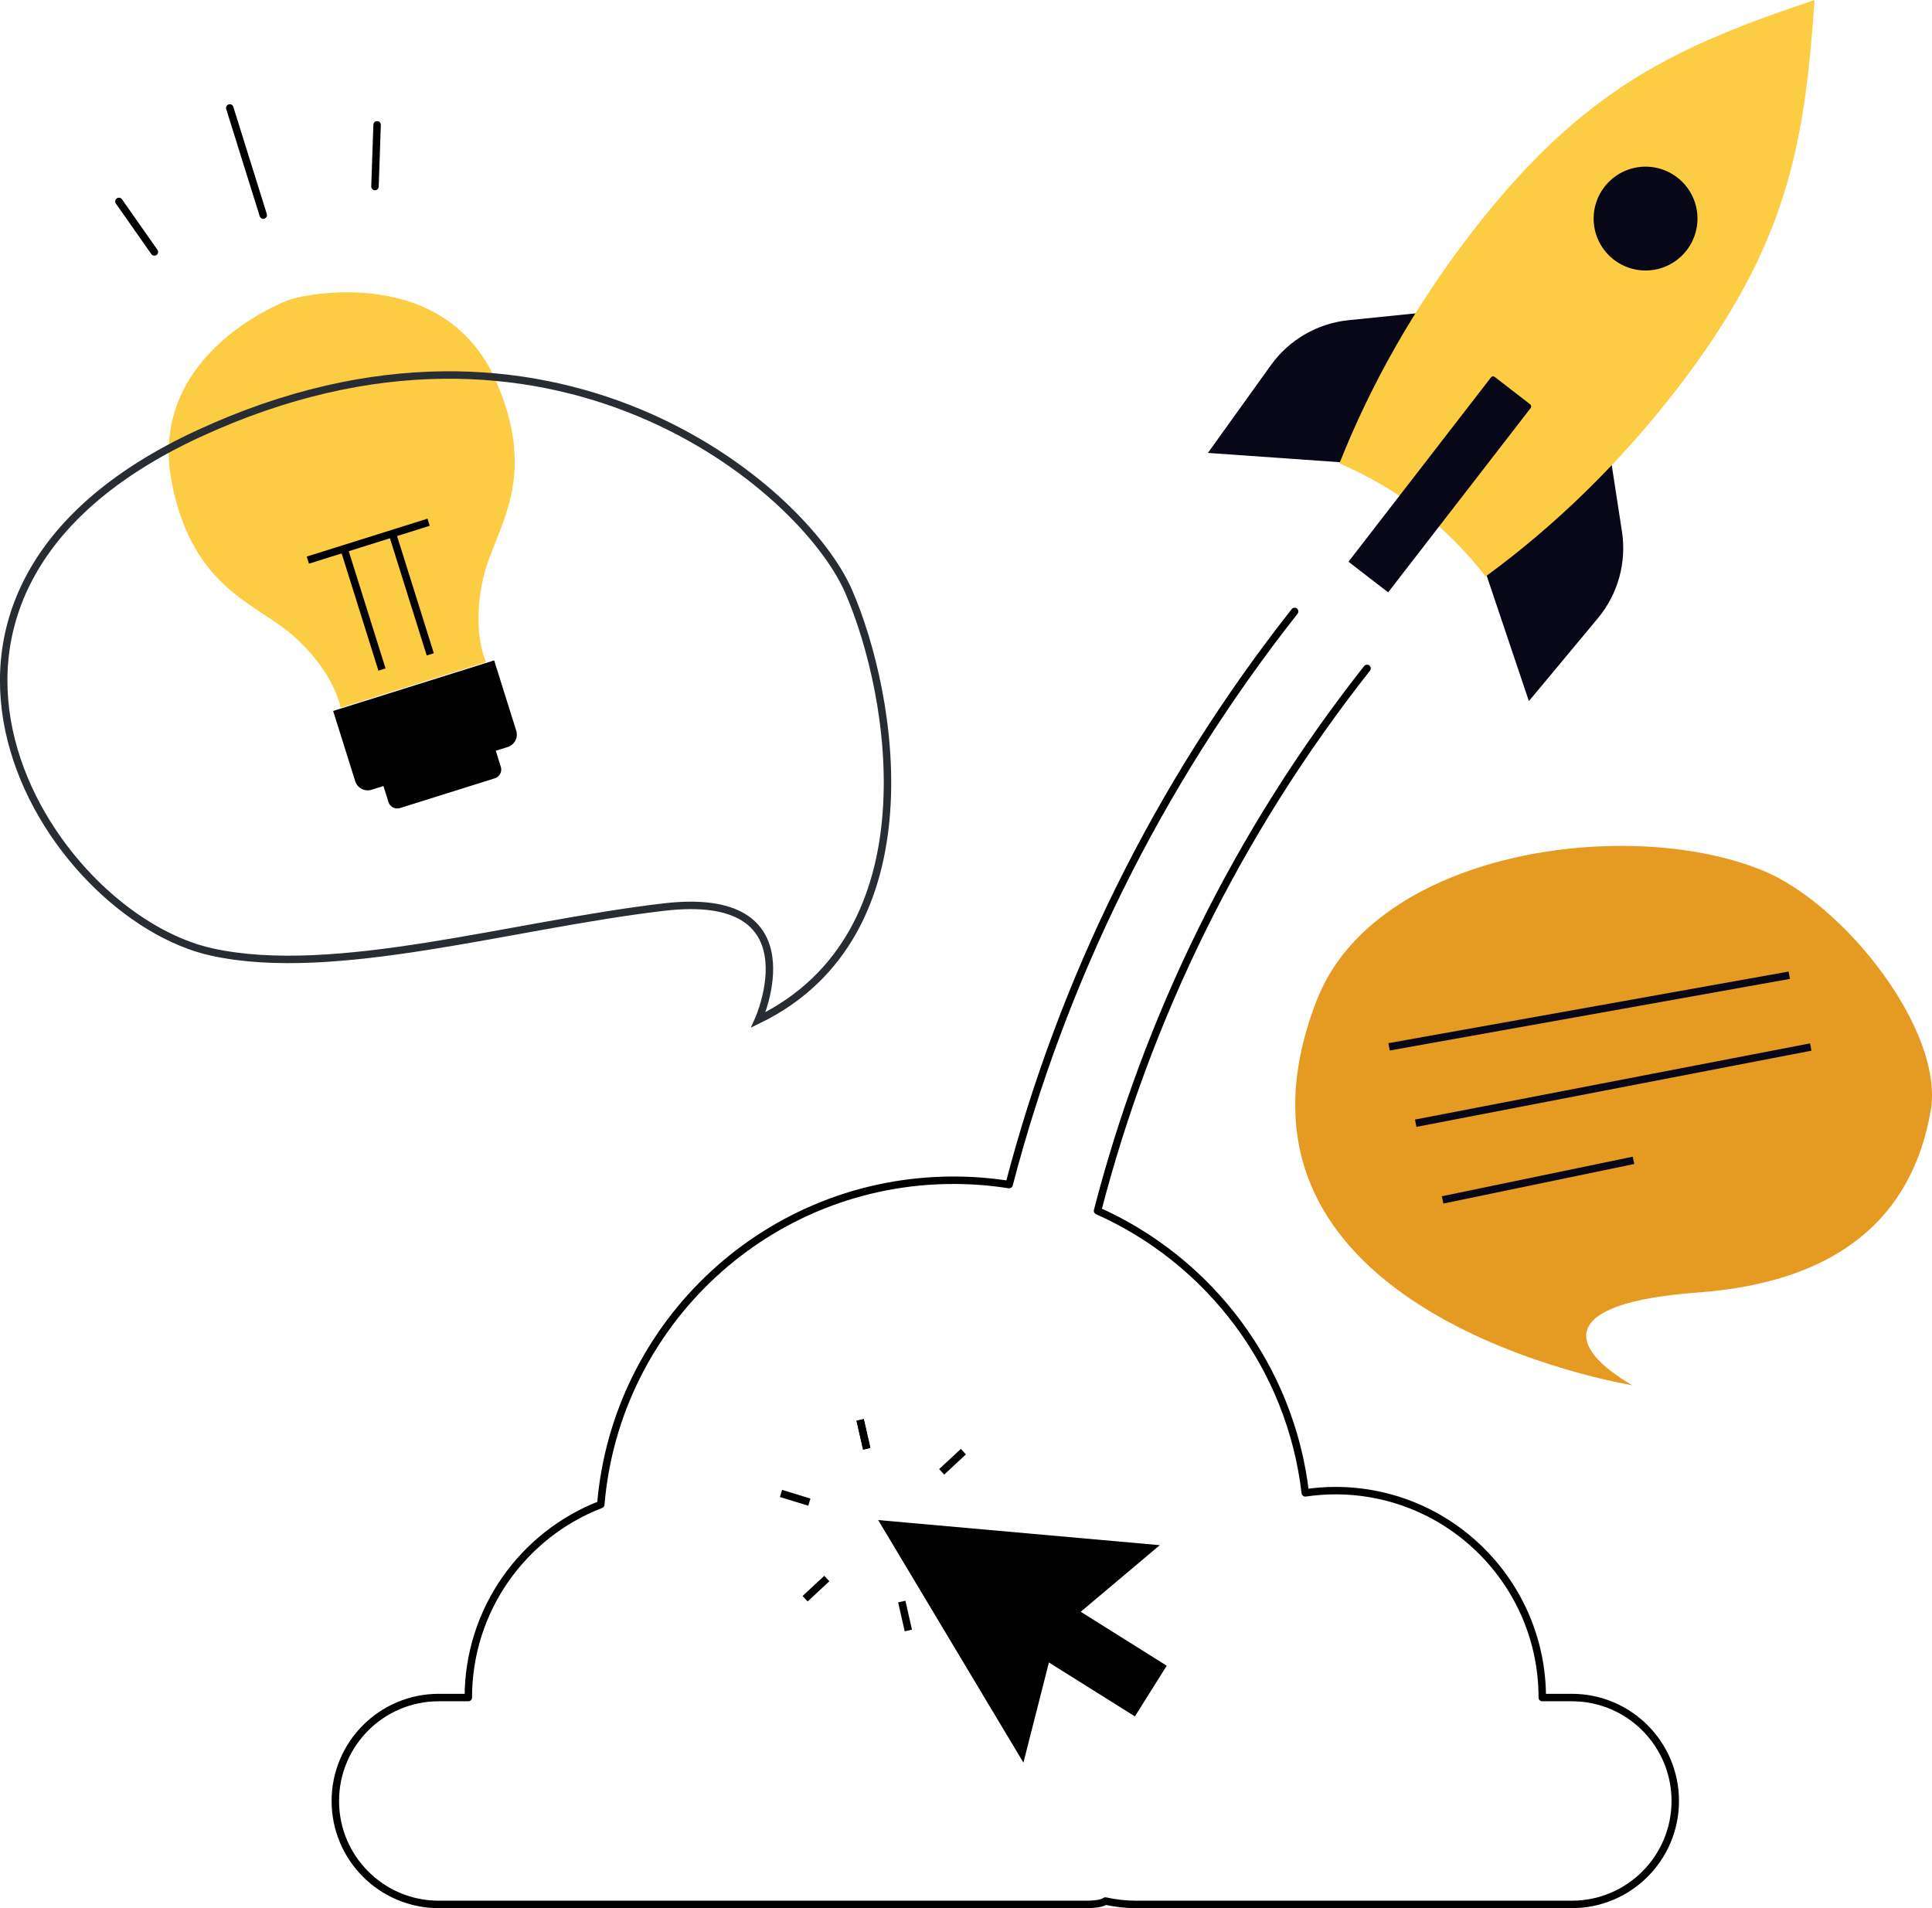 <svg xmlns="http://www.w3.org/2000/svg" id="Livello_2" viewBox="0 0 518.48 512.1"><defs><style>.cls-1,.cls-2{stroke:#000;}.cls-1,.cls-2,.cls-3,.cls-4{fill:none;stroke-width:2px;}.cls-2{stroke-linecap:round;stroke-linejoin:round;}.cls-3{stroke:#080717;}.cls-5{fill:#fccc42;}.cls-6{fill:#080717;}.cls-7{fill:#e59b22;}.cls-4{stroke:#282d33;stroke-miterlimit:10;}</style></defs><g id="Livello_1-2"><path class="cls-5" d="M91.44,189.94l38.98-12.24c-1.8-4.5-3.11-12.08-.72-22.63,2.95-13.01,15.18-25.86,3.45-52.72-13.69-31.37-51.17-23.26-54.65-22.17h0s-.04,0-.1.02c-.06.02-.1.03-.1.03h0c-4.14,1.31-38.86,15.87-32.18,49.43,5.73,28.75,23.1,32.3,32.96,41.29,7.99,7.29,11.25,14.25,12.34,18.98Z"></path><path d="M91.84,183.49h45.29v19.76c0,1.94-1.57,3.51-3.51,3.51h-38.27c-1.94,0-3.51-1.57-3.51-3.51v-19.76h0Z" transform="translate(-53.18 43.24) rotate(-17.43)"></path><path d="M101.82,197.01h31.6v13.79c0,1.35-1.1,2.45-2.45,2.45h-26.7c-1.35,0-2.45-1.1-2.45-2.45v-13.79h0Z" transform="translate(-56.03 44.64) rotate(-17.43)"></path><line class="cls-1" x1="102.51" y1="179.68" x2="92.34" y2="147.27"></line><line class="cls-1" x1="115.47" y1="175.61" x2="105.3" y2="143.2"></line><line class="cls-1" x1="82.62" y1="150.32" x2="115.02" y2="140.15"></line><path class="cls-7" d="M438.02,371.75s-117.26-18.93-84.72-103.14c15.65-40.52,83.8-49.73,119.72-35,22.22,9.11,48.81,43.28,45.12,64.46-4.99,28.69-24.87,46.05-62.62,48.81-37.75,2.76-34.99,14.73-17.49,24.86Z"></path><line class="cls-1" x1="230.83" y1="381.05" x2="232.6" y2="388.81"></line><line class="cls-1" x1="230.83" y1="381.05" x2="232.6" y2="388.81"></line><line class="cls-1" x1="209.59" y1="400.79" x2="217.2" y2="403.13"></line><line class="cls-1" x1="216.06" y1="429.05" x2="221.89" y2="423.63"></line><line class="cls-1" x1="243.77" y1="437.57" x2="242" y2="429.81"></line><line class="cls-1" x1="265.01" y1="417.83" x2="257.4" y2="415.5"></line><line class="cls-1" x1="258.54" y1="389.58" x2="252.71" y2="395"></line><polygon points="311.25 414.68 273.46 411.31 235.67 407.94 255.16 440.49 274.65 473.04 281.49 446.16 304.57 460.63 313.11 447.03 290.03 432.55 311.25 414.68"></polygon><path class="cls-4" d="M203.53,273.7s15.74-35.11-25.42-30.26c-41.16,4.84-88.18,19.21-121.06,12.1-44.79-9.68-98.06-95.63-3.63-139.21,94.42-43.58,162.21,14.53,174.32,42.37,12.11,27.84,23,92-24.21,115Z"></path><path class="cls-6" d="M398.18,152.14l12.12,36.02,18.54-22.28c5.37-6.46,7.71-14.91,6.44-23.21l-4.31-28-32.78,37.47Z"></path><path class="cls-6" d="M362.07,124.22l-37.91-2.67,16.9-23.55c4.9-6.82,12.49-11.22,20.84-12.07l28.19-2.87-28.01,41.16Z"></path><path class="cls-5" d="M381.04,136.99c-6.76-5.23-14.03-9.36-21.58-12.63,8.32-21.04,20.18-42.18,35.64-62.17,30.1-38.92,55.34-49.9,91.87-62.19-2.7,38.45-6.97,65.64-37.07,104.56-15.45,19.98-32.92,36.79-51.2,50.14-5.07-6.48-10.89-12.48-17.66-17.71Z"></path><path class="cls-6" d="M379.84,98.21h13.46v62.52c0,.4-.32.72-.72.72h-12.01c-.4,0-.72-.32-.72-.72v-62.52h0Z" transform="translate(612.96 469.01) rotate(-142.29)"></path><path class="cls-6" d="M430.59,50.14c-4.71,6.09-3.59,14.83,2.5,19.54,6.09,4.71,14.83,3.59,19.54-2.5,4.71-6.09,3.59-14.83-2.5-19.54-6.09-4.71-14.83-3.59-19.54,2.5Z"></path><path class="cls-2" d="M347.43,164.09c-37.05,47.02-62.43,99.45-76.62,153.82-4.86-.77-9.83-1.17-14.9-1.17-49.79,0-90.61,38.29-94.68,87.02-20.79,8.02-35.55,28.19-35.55,51.81h-7.93c-15.33,0-27.76,12.43-27.76,27.76s12.43,27.76,27.76,27.76h173.56c2.82,0,4.5-.32,5.35-.91,2.63.58,5.35.91,8.15.91h117.01c15.33,0,27.76-12.43,27.76-27.76s-12.43-27.76-27.76-27.76h-7.93c0-30.67-24.86-55.53-55.53-55.53-2.74,0-5.43.22-8.07.6-3.96-33.9-25.75-62.34-55.75-75.7,13.32-51.46,37.27-101.08,72.32-145.56"></path><line class="cls-3" x1="372.78" y1="280.94" x2="480.18" y2="261.72"></line><line class="cls-3" x1="379.92" y1="301.44" x2="485.94" y2="280.99"></line><line class="cls-3" x1="387.14" y1="322.02" x2="438.37" y2="311.4"></line><line class="cls-2" x1="70.65" y1="57.73" x2="61.66" y2="28.97"></line><line class="cls-2" x1="41.43" y1="67.62" x2="31.92" y2="54.06"></line><line class="cls-2" x1="100.63" y1="50.06" x2="101.2" y2="33.51"></line></g></svg>